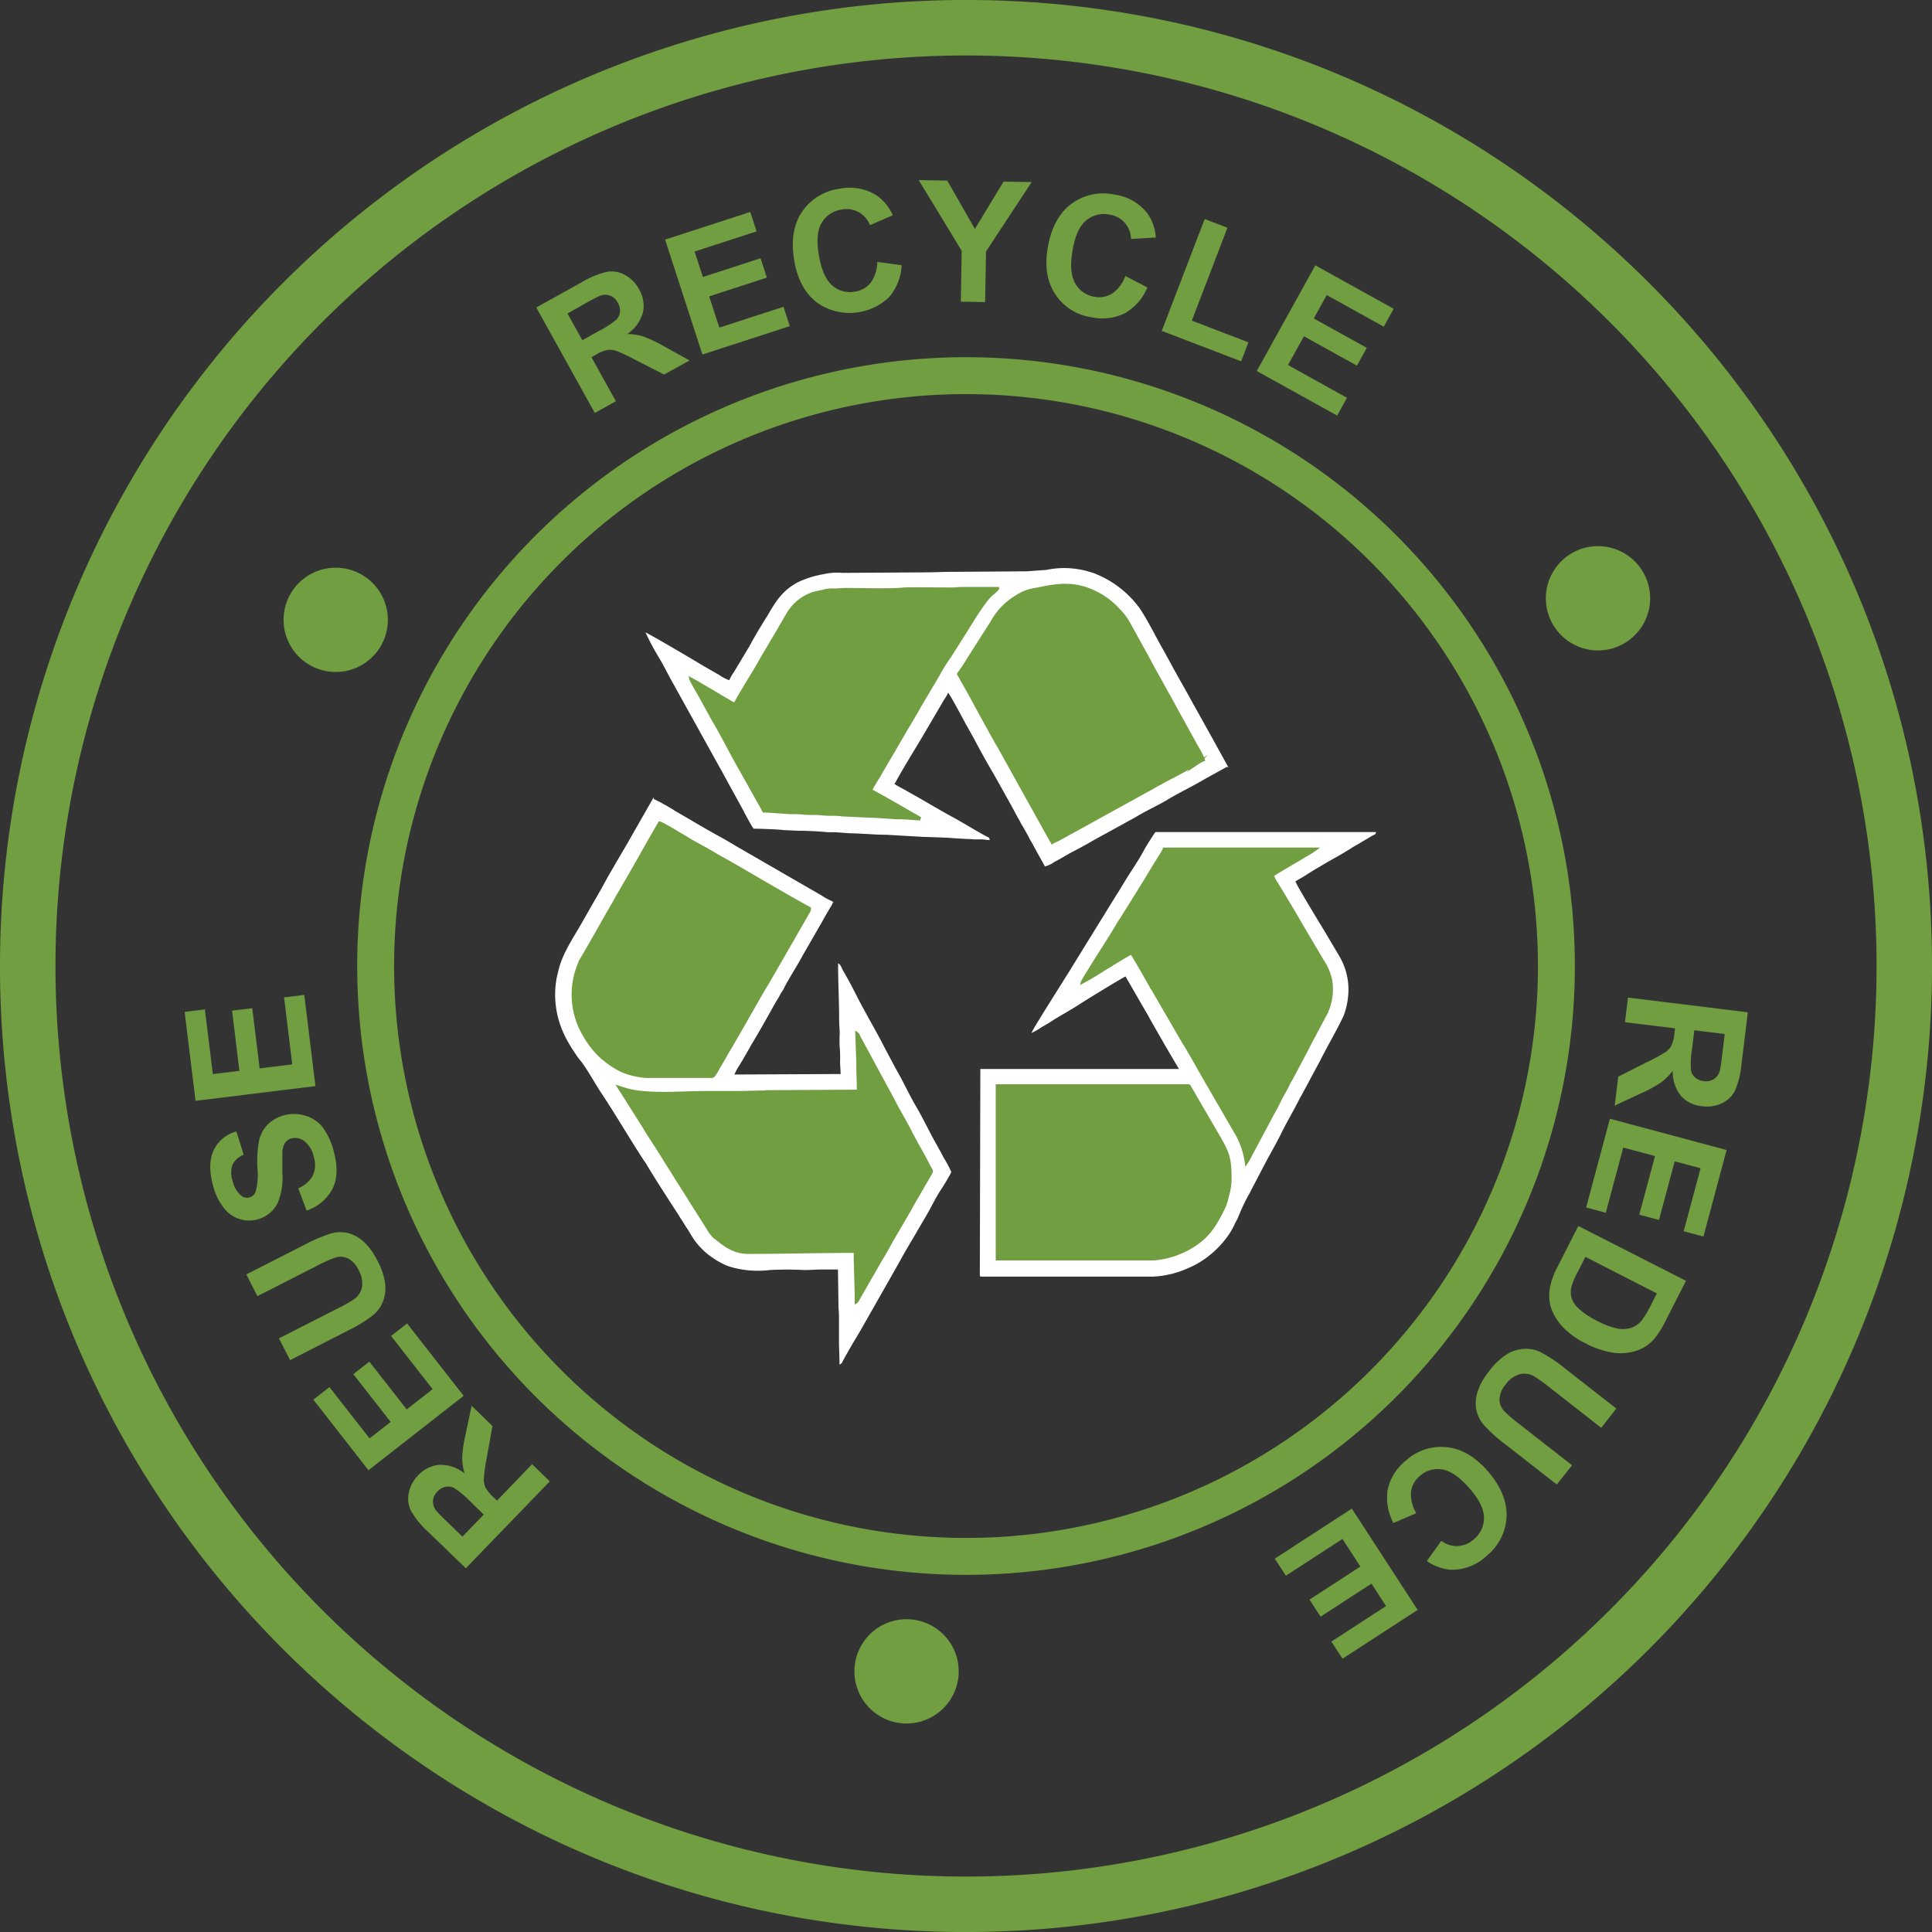 <svg xmlns="http://www.w3.org/2000/svg" id="Ebene_1" data-name="Ebene 1" viewBox="0 0 371.07 371.07"><rect x="0" y="0" width="371.07" height="371.07" fill="#333333" stroke="none"/><defs><style>.cls-1,.cls-3{fill:none;}.cls-1,.cls-3,.cls-5{stroke:#709e40;}.cls-1,.cls-3,.cls-5,.cls-7{stroke-miterlimit:22.93;}.cls-1{stroke-width:7.09px;}.cls-2{fill:#b2cc8c;}.cls-2,.cls-5,.cls-6,.cls-7{fill-rule:evenodd;}.cls-3{stroke-width:5.67px;}.cls-4,.cls-5{fill:#709e40;}.cls-5{stroke-width:0.57px;}.cls-6,.cls-7{fill:#fff;}.cls-7{stroke:#fff;stroke-width:0.22px;}</style></defs><path class="cls-1" d="M185.54,72.15A113.39,113.39,0,1,1,72.15,185.54,113.39,113.39,0,0,1,185.54,72.15Z"></path><path class="cls-2" d="M163.59,235c2.28-.58,1.12.45,1.56-1.49L163.59,235Z"></path><path class="cls-3" d="M185.54,2.83c100.9,0,182.7,81.8,182.7,182.71a182.7,182.7,0,0,1-182.7,182.7c-100.91,0-182.71-81.8-182.71-182.7A182.71,182.71,0,0,1,185.54,2.83Z"></path><path class="cls-1" d="M185.54,7.11A178.43,178.43,0,1,1,7.11,185.54,178.43,178.43,0,0,1,185.54,7.11Z"></path><path class="cls-4" d="M312.7,191.6l23,2.83-1.2,9.79a17.18,17.18,0,0,1-1.28,5.29,5.34,5.34,0,0,1-2.54,2.4,6.66,6.66,0,0,1-3.75.56,6.18,6.18,0,0,1-4.09-2,7.39,7.39,0,0,1-1.57-4.82,11.1,11.1,0,0,1-2.24,2.25,26.41,26.41,0,0,1-4.06,2.19l-4.84,2.26.68-5.56,5.43-2.75a30.21,30.21,0,0,0,3.68-2,3.4,3.4,0,0,0,1.13-1.28,7.67,7.67,0,0,0,.55-2.3l.11-.95-9.61-1.18.57-4.65Zm12.72,6.28-.42,3.45a17.53,17.53,0,0,0-.23,4.21,2.46,2.46,0,0,0,.81,1.42,2.92,2.92,0,0,0,1.67.68,2.72,2.72,0,0,0,1.95-.39,2.81,2.81,0,0,0,1.12-1.63c.1-.38.27-1.51.5-3.39l.44-3.63-5.84-.72Z"></path><polygon class="cls-4" points="309.21 214.87 331.62 220.88 327.17 237.5 323.38 236.48 326.62 224.38 321.65 223.06 318.63 234.31 314.85 233.3 317.87 222.04 311.77 220.41 308.42 232.93 304.64 231.92 309.21 214.87 309.21 214.87"></polygon><path class="cls-4" d="M323.82,246l-3.89,7.63a17.08,17.08,0,0,1-2.4,3.74,7.73,7.73,0,0,1-3.49,2.14,10,10,0,0,1-4.36.27,17,17,0,0,1-5.23-1.81,15.22,15.22,0,0,1-4.07-2.88,10.21,10.21,0,0,1-2.53-4.07,8.25,8.25,0,0,1-.15-3.78,14.11,14.11,0,0,1,1.44-3.91l4-7.86L323.82,246Zm-5.63,2.4-13.69-7-1.59,3.12a12.13,12.13,0,0,0-1.08,2.62,4.22,4.22,0,0,0,0,2.12,4.86,4.86,0,0,0,1.43,2.12,15.57,15.57,0,0,0,3.57,2.35,14.21,14.21,0,0,0,3.9,1.45,5.29,5.29,0,0,0,2.61-.17,4.38,4.38,0,0,0,2-1.43,21.12,21.12,0,0,0,1.95-3.33l.95-1.87Z"></path><path class="cls-4" d="M310.43,270.54l-2.89,3.69-9.9-7.74a27.7,27.7,0,0,0-3.16-2.25,3.75,3.75,0,0,0-2.69-.27,5,5,0,0,0-2.58,1.9,4.81,4.81,0,0,0-1.21,2.87,3.28,3.28,0,0,0,.83,2.2,26.4,26.4,0,0,0,3,2.59l10.11,7.9L299,285.12l-9.6-7.5a31.15,31.15,0,0,1-4.42-3.94,6.47,6.47,0,0,1-1.43-2.9,7,7,0,0,1,.19-3.31,11.75,11.75,0,0,1,2.19-4,12.63,12.63,0,0,1,3.71-3.5,7.14,7.14,0,0,1,3.24-.91,6.38,6.38,0,0,1,2.84.55,27.61,27.61,0,0,1,4.91,3.26l9.76,7.62Z"></path><path class="cls-4" d="M272,290.63l-4.37,1.89a10.18,10.18,0,0,1-1.08-6.53,9.89,9.89,0,0,1,3.44-5.44,10,10,0,0,1,7.81-2.6c2.88.28,5.51,1.81,7.91,4.56q3.8,4.37,3.65,8.76a10.29,10.29,0,0,1-3.84,7.57,9.64,9.64,0,0,1-6.87,2.65,9.26,9.26,0,0,1-4.6-1.67l2.77-3.88a4.9,4.9,0,0,0,3.17,1,5,5,0,0,0,3.08-1.29,5.29,5.29,0,0,0,1.95-4.15q0-2.44-2.73-5.58-2.88-3.31-5.3-3.69a5.12,5.12,0,0,0-4.33,1.29,4.7,4.7,0,0,0-1.65,3,6.88,6.88,0,0,0,1,4.09Z"></path><polygon class="cls-4" points="259.64 289.75 272.28 309.21 257.85 318.58 255.71 315.29 266.21 308.47 263.41 304.16 253.64 310.5 251.51 307.23 261.28 300.88 257.84 295.58 246.97 302.64 244.84 299.36 259.64 289.75 259.64 289.75"></polygon><path class="cls-4" d="M114.25,79.34,103,59.05l8.63-4.78a16.55,16.55,0,0,1,5-2.07,5.23,5.23,0,0,1,3.44.63,6.68,6.68,0,0,1,2.66,2.71,6.18,6.18,0,0,1,.75,4.51,7.45,7.45,0,0,1-3,4.11,10.71,10.71,0,0,1,3.13.48,26.93,26.93,0,0,1,4.16,2l4.67,2.59-4.89,2.71-5.42-2.77a33.8,33.8,0,0,0-3.81-1.79,3.51,3.51,0,0,0-1.7-.15,7.19,7.19,0,0,0-2.19.91l-.83.46,4.69,8.47-4.09,2.27Zm-2.4-14,3-1.68a17.54,17.54,0,0,0,3.55-2.29,2.65,2.65,0,0,0,.68-1.5,3.1,3.1,0,0,0-.44-1.75,2.79,2.79,0,0,0-1.46-1.35,2.83,2.83,0,0,0-2,.06,33.27,33.27,0,0,0-3,1.59L109,60.21l2.85,5.15Z"></path><polygon class="cls-4" points="134.91 68.09 127.74 46.02 144.1 40.71 145.31 44.44 133.41 48.31 135 53.2 146.08 49.6 147.29 53.32 136.21 56.92 138.16 62.92 150.49 58.92 151.69 62.64 134.91 68.09 134.91 68.09"></polygon><path class="cls-4" d="M168.46,50.3l4.72.63a10.17,10.17,0,0,1-2.44,6.16A10.94,10.94,0,0,1,157,58.18q-3.48-2.59-4.43-8-1-5.72,1.39-9.38a10.28,10.28,0,0,1,7.19-4.53,9.66,9.66,0,0,1,7.24,1.28,9,9,0,0,1,3.08,3.8l-4.37,1.89a4.91,4.91,0,0,0-2.19-2.5,4.86,4.86,0,0,0-3.3-.48,5.27,5.27,0,0,0-3.8,2.55c-.84,1.4-1,3.46-.54,6.18.5,2.89,1.39,4.86,2.64,5.9A5.14,5.14,0,0,0,164.25,56a4.74,4.74,0,0,0,3-1.73,6.94,6.94,0,0,0,1.25-4Z"></path><polygon class="cls-4" points="184.54 57.94 184.71 48.18 176.45 34.59 181.94 34.69 187.24 43.97 192.75 34.88 198.15 34.97 189.38 48.29 189.21 58.02 184.54 57.94 184.54 57.94"></polygon><path class="cls-4" d="M216.14,53l4.23,2.21A10.22,10.22,0,0,1,216,60.19a9.82,9.82,0,0,1-6.38.74,10,10,0,0,1-6.94-4.42q-2.38-3.63-1.43-9,1-5.72,4.51-8.34a10.22,10.22,0,0,1,8.3-1.79A9.57,9.57,0,0,1,220.39,41a9.08,9.08,0,0,1,1.6,4.62l-4.76.28a4.8,4.8,0,0,0-4.14-4.68,5.24,5.24,0,0,0-4.44,1.1c-1.27,1-2.14,2.9-2.63,5.62-.5,2.89-.35,5,.47,6.45A5.15,5.15,0,0,0,210.22,57a4.64,4.64,0,0,0,3.37-.61A6.84,6.84,0,0,0,216.14,53Z"></path><polygon class="cls-4" points="223.13 63.55 231.38 42.07 235.75 43.74 228.91 61.58 239.78 65.75 238.38 69.4 223.13 63.55 223.13 63.55"></polygon><polygon class="cls-4" points="241.38 71.26 252.63 50.96 267.68 59.31 265.77 62.74 254.82 56.67 252.33 61.17 262.52 66.81 260.62 70.23 250.44 64.59 247.38 70.11 258.71 76.4 256.82 79.82 241.38 71.26 241.38 71.26"></polygon><path class="cls-4" d="M105.59,284.52,89.47,301.21l-7.09-6.85a17,17,0,0,1-3.46-4.21,5.34,5.34,0,0,1-.4-3.47,6.76,6.76,0,0,1,1.81-3.34,6.23,6.23,0,0,1,4.11-2A7.31,7.31,0,0,1,89.23,283a10.78,10.78,0,0,1-.45-3.15,25.35,25.35,0,0,1,.69-4.56L90.58,270l4,3.89-1.07,6a31.1,31.1,0,0,0-.59,4.17,3.61,3.61,0,0,0,.34,1.67,7.77,7.77,0,0,0,1.52,1.83l.68.66,6.73-7,3.37,3.26Zm-12.68,6.37-2.49-2.41a18,18,0,0,0-3.22-2.71,2.58,2.58,0,0,0-1.63-.21,3,3,0,0,0-1.56.92,2.77,2.77,0,0,0-.85,1.8,2.83,2.83,0,0,0,.63,1.88q.36.45,2.4,2.43l2.63,2.54,4.09-4.24Z"></path><polygon class="cls-4" points="89.05 268.09 70.77 282.38 60.18 268.82 63.27 266.41 70.98 276.27 75.03 273.1 67.86 263.93 70.94 261.52 78.11 270.7 83.09 266.81 75.11 256.59 78.19 254.19 89.05 268.09 89.05 268.09"></polygon><path class="cls-4" d="M55.71,261.23l-2.13-4.18,11.2-5.7a25.45,25.45,0,0,0,3.37-1.92,3.74,3.74,0,0,0,1.39-2.31A5,5,0,0,0,68.9,244a4.71,4.71,0,0,0-2.09-2.31,3.26,3.26,0,0,0-2.33-.18,27.18,27.18,0,0,0-3.61,1.61l-11.43,5.83-2.13-4.18,10.86-5.53a31,31,0,0,1,5.43-2.34,6.58,6.58,0,0,1,3.23-.08,7.13,7.13,0,0,1,2.92,1.58A11.92,11.92,0,0,1,72.41,242a12.71,12.71,0,0,1,1.6,4.85,7.07,7.07,0,0,1-.54,3.32,6.44,6.44,0,0,1-1.7,2.34,27.84,27.84,0,0,1-5,3.08l-11,5.62Z"></path><path class="cls-4" d="M58.89,232.51l-1.61-4.28a5.54,5.54,0,0,0,2.82-2.49,5,5,0,0,0,.16-3.56,5.23,5.23,0,0,0-1.8-3,2.85,2.85,0,0,0-2.47-.53,2,2,0,0,0-1.22.83,3.86,3.86,0,0,0-.54,1.89c0,.58,0,1.87,0,3.88a12.75,12.75,0,0,1-.85,5.7,6,6,0,0,1-4,3.27,5.93,5.93,0,0,1-3.46-.11,6.28,6.28,0,0,1-3-2.19,11.54,11.54,0,0,1-2-4.2c-.76-2.81-.71-5.1.14-6.85a6.78,6.78,0,0,1,4.34-3.56l1.41,4.47a4,4,0,0,0-2.15,1.91,4.76,4.76,0,0,0,0,3.07,5.34,5.34,0,0,0,1.64,2.87,1.7,1.7,0,0,0,1.59.35,1.79,1.79,0,0,0,1.18-1,12.49,12.49,0,0,0,.38-4.56,23,23,0,0,1,.3-5.32,6.5,6.5,0,0,1,1.62-3.08,7.31,7.31,0,0,1,7.22-1.75A6.67,6.67,0,0,1,62,216.54a13.36,13.36,0,0,1,2.12,4.66q1.14,4.26-.22,7.06a8.78,8.78,0,0,1-5,4.25Z"></path><polygon class="cls-4" points="60.59 208.6 37.56 211.43 35.46 194.35 39.35 193.87 40.88 206.3 45.98 205.67 44.57 194.11 48.45 193.64 49.87 205.2 56.13 204.43 54.56 191.56 58.44 191.09 60.59 208.6 60.59 208.6"></polygon><path class="cls-5" d="M174.12,311.28a9.73,9.73,0,1,1-9.73,9.73,9.73,9.73,0,0,1,9.73-9.73Z"></path><path class="cls-5" d="M306.92,105.18a9.73,9.73,0,1,1-9.73,9.73,9.73,9.73,0,0,1,9.73-9.73Z"></path><path class="cls-5" d="M64.48,109.32a9.73,9.73,0,1,1-9.73,9.73,9.73,9.73,0,0,1,9.73-9.73Z"></path><path class="cls-6" d="M236.3,226.41c0-4-.43-5.06-2.35-8.33l-5.33-9.16c-.13-.23-.11-.39-.41-.39H191.53V241.8h30.18a16.89,16.89,0,0,0,7-2.26c3.11-1.83,4.51-3.95,6.09-7.1a10.08,10.08,0,0,0,.95-2.74,11.82,11.82,0,0,0,.51-3.29Zm-28.38-37.77Zm0,0c1.11-.58,3.46-2,4.68-2.81.21-.14.35-.19.58-.32s.36-.25.54-.36c.56-.32,3.27-2,3.6-2.1.37.27,3.15,5.31,3.61,6.07.15.24.21.4.35.66l6.09,10.49c.86,1.3,3.46,6,4.29,7.4l4.29,7.41c.5.85.93,1.62,1.43,2.46a15.55,15.55,0,0,1,2,5.77l.24-.36,5.18-9.71c.65-1.07,1.14-2.31,1.8-3.4l.67-1.22c.1-.19.12-.3.21-.49.28-.53.64-1.09.93-1.67l2.7-5.09c.16-.33.26-.55.43-.87l3.16-5.93a10.62,10.62,0,0,0,.85-6.5,10.74,10.74,0,0,0-1.6-3.6l-4.34-7.35c-1.07-1.92-3.13-5.27-4.36-7.33a5.42,5.42,0,0,1-.87-1.73c.18-.1.33-.16.52-.28s.31-.22.48-.31l4.65-2.75c.21-.12.37-.25.55-.35a15,15,0,0,0,2.09-1.3H223.61c-.08.36-1.67,2.8-1.9,3.19-1.92,3.2-4.42,7.2-6.37,10.31-.18.29-.37.52-.52.79-1.09,1.89-2.78,4.52-4,6.43-.39.63-2.85,4.53-2.94,4.85Zm40.88-19.38c.15.68,4.91,8.44,5.6,9.59.47.78.92,1.57,1.41,2.38l1.41,2.38a12.62,12.62,0,0,1,1.77,6.73,15,15,0,0,1-.93,4.77c-1.37,2.88-3,5.61-4.43,8.46l-1.54,2.86c-.66,1.26-1.3,2.42-2,3.73-.19.37-.32.52-.5.9-1.13,2.25-2.42,4.4-3.53,6.66-.94,1.9-2,3.71-3,5.59L240.61,228l-.51,1c-.17.34-.33.57-.5.9-.79,1.52-1.17,2.35-1.84,4-.17.42-.33.58-.52,1a16,16,0,0,1-1,1.88,18.53,18.53,0,0,1-5.83,5.66,15.67,15.67,0,0,1-1.92,1c-.4.17-.6.27-1,.42a17.85,17.85,0,0,1-6,1.33h-33c-.23,0-.3-.07-.3-.3l.1-39.57h38.17c-.66-1-4.92-8.38-5.76-9.93-.23-.41-.42-.75-.65-1.14s-.39-.68-.63-1.08l-3.25-5.64c-1.42.76-8.26,4.95-9,5.46-1.83,1.2-3.77,2.19-5.59,3.4l-1.69,1a10.76,10.76,0,0,1-1.77,1c.15-.66,6.64-10.78,7.75-12.64l8.58-13.9c.13-.22.24-.35.35-.55l1.14-1.86c1.19-2,2.59-3.92,3.7-6,.59-1.1,1.57-2.6,2.26-3.63h42.37c0,.5-.32.48-.76.73l-2.95,1.75c-.35.21-.59.32-.94.56-1,.63-2,1.23-3,1.79-1.38.76-4.73,2.72-5.83,3.46-.62.42-1.37.78-2,1.2Z"></path><path class="cls-7" d="M164.85,209.63l-17.59.1c-2.08,0-3.88.1-5.89.1h-5.9c-4.55,0-11.46.65-15.45-.64l-1.14-.36,4.76,7.53c1.29,2.16,2.85,4.41,4.1,6.5l2.08,3.31c.9,1.48,1.81,2.8,2.7,4.29l3.41,5.39a7.22,7.22,0,0,0,1.33,1.76s0,0,.05,0c1.61,1.32,3.51,2.94,6.36,2.94,7,0,13.72-.2,20.58-.2,0,3.2.2,6.49.2,9.69.27-.19.3-.41.48-.72l4.12-7.17c.3-.52.62-1,.93-1.57s.59-1,.9-1.6c1.38-2.51,3.25-5.47,4.6-8l3.23-5.57c.4-.65.13-.55-.4-1.62-.95-1.93-2.43-4.35-3.5-6.5-.85-1.71-2.3-4.08-3.13-5.76l-6.63-12.25c-.16-.32-.22-.6-.5-.8l.2,5.49c0,2,.1,3.68.1,5.6Zm-9.39-35.17c-.31-.09-11.65-6.62-12.51-7.18l-1.85-1.05c-1.2-.72-2.36-1.33-3.55-2-1.57-1-4.07-2.26-5.4-3.09-.61-.39-1.18-.7-1.82-1.08-.38-.23-3.3-2-3.65-2l-2.23,3.86c-1.6,2.9-4,7.07-5.6,9.8-.41.68-.71,1.29-1.12,2-2,3.38-4.08,7.26-6.13,10.66a9.28,9.28,0,0,0-.48,1.11,15.18,15.18,0,0,0,1.07,13.27,17,17,0,0,0,3.18,4.11,19,19,0,0,0,3.12,2.28c.34.19.83.44,1.19.6a14.6,14.6,0,0,0,4.5,1h12.59c.38,0,1-1.35,1.29-1.81l1.18-2c.39-.75.75-1.31,1.16-2s.77-1.36,1.16-2c1.81-3.13,3.95-7,5.76-10,.43-.7.75-1.32,1.17-2l6.86-11.93c.07-.15.08-.22.11-.29Zm4.4-1.2a3.66,3.66,0,0,1-.54,1.06l-1.16,2c-.1.19-.16.33-.28.52L154,183.58c-1.13,2.13-2.51,4.14-3.59,6.3-.22.42-.39.59-.61,1s-.34.64-.56,1-.39.63-.6,1c-1.36,2.44-2.74,4.92-4.18,7.31a11.41,11.41,0,0,0-.58,1l-1.2,2.1c-.21.41-.41.63-.64,1.07a12.37,12.37,0,0,0-1.16,2.13l20.68-.1c0-1-.1-1.65-.1-2.6a20,20,0,0,0-.07-2.62,23.85,23.85,0,0,1,0-2.68c0-.87-.11-1.6-.11-2.59,0-3.63-.2-7.12-.2-10.69.34.24.49.82.71,1.19.94,1.62,1.81,3.26,2.66,4.94,1.71,3.37,3.68,6.61,5.39,10l2,3.76c1.4,2.4,2.61,5.06,4,7.45,1.27,2.13,2.86,5.48,4.06,7.53.22.39.43.82.67,1.22s.4.81.66,1.24a21.5,21.5,0,0,1,1.36,2.54c0,.23-1.64,2.9-2,3.42-.72,1.09-1.34,2.28-1.95,3.44s-1.94,3.36-2.67,4.63c-1.08,1.87-2.26,3.78-3.29,5.7L165.45,255c-1.21,2.1-2.53,4.19-3.66,6.34-.2.37-.1.34-.44.56,0-1.61-.1-2.87-.1-4.5v-4.59c0-.87-.1-1.33-.1-2.2l-.1-6.89h-3.29c-1.23,0-2.08.1-3.3.1a60.87,60.87,0,0,0-6.64,0,18.71,18.71,0,0,1-7.58-.63,8.51,8.51,0,0,1-1.21-.49,15.39,15.39,0,0,1-2.14-1.25A12.24,12.24,0,0,1,135.1,240a15.26,15.26,0,0,1-1.59-1.81c-.57-.79-1-1.69-1.59-2.5-.14-.21-.22-.37-.35-.56-.22-.34-.39-.68-.64-1l-.62-1-.65-1c-1.75-2.72-3.53-5.45-5.19-8.21-.19-.33-.41-.69-.65-1-2.89-4.41-5.53-9-8.43-13.34-1-1.53-3-5.07-3.93-6.07a10.24,10.24,0,0,1-.73-1c-.26-.36-.43-.66-.66-1s-.38-.61-.62-1a21.59,21.59,0,0,1-1.16-2.24A17.6,17.6,0,0,1,107,188c.09-.54.21-.88.32-1.39.65-3,2.44-5.76,4-8.39l4.47-7.82c1.23-2.32,3.13-5.5,4.52-7.87l5.14-9a38.94,38.94,0,0,1,4.3,2.4c2.81,1.61,5.7,3.37,8.56,4.93.37.21.72.39,1.09.61l1.07.62c.39.22.69.43,1.07.64l16.09,9.29a14.43,14.43,0,0,0,2.2,1.2Z"></path><path class="cls-7" d="M202,161.87a11.14,11.14,0,0,0,1.84-1l16.31-9c.66-.33,1.17-.64,1.8-1,2.22-1.24,6.19-3.25,8.15-4.44a5.14,5.14,0,0,1,1-.52,12.62,12.62,0,0,0-1.24-2.46l-2.7-4.89c-1-1.76-2-3.71-3-5.44l-3.07-5.53c-.13-.23-.18-.37-.3-.6l-3-5.45c-1.12-1.93-1.43-2.89-3.07-4.53a14.26,14.26,0,0,0-4.35-3.24c-3.52-1.76-6.54-1.62-10.2-.87-2.07.42-3.09.41-5.2,1.8a12.72,12.72,0,0,0-4.5,4.79l-.9,1.4c-.17.27-.24.41-.43.67l-3.18,5c-.31.51-.55.91-.89,1.41l-1,1.44,1.69,3c.11.18.16.32.28.52s.16.25.29.5c.9,1.67,4.62,8.52,5.59,10.11l9.57,17.21c.21.37.39.68.57,1Zm-10.4-48.76h-6.69c-.87,0-1.44.1-2.2.1-1.41,0-8.28-.08-9.08,0-2.39.27-8.13.09-11.21.09-.88,0-1.39.1-2.19.1a6,6,0,0,0-2.08.22c-.58.14-1.22.25-1.88.42a9,9,0,0,0-5,4.06L150,120.18c-.17.27-.26.48-.43.77l-1.27,2.13c-.16.27-.29.47-.44.75-.55,1-1.12,1.84-1.67,2.84-1.49,2.69-3.75,6.13-5.06,8.62-1.23-.65-3-1.72-4.24-2.46L133.77,131l-1.1-.6c.08.35,1.46,2.67,1.73,3.17l2.59,4.71c1.58,2.6,3.64,6.73,5.26,9.53l4,7.12.45.85c1.35,0,4.3.31,5.6.3a15.9,15.9,0,0,1,1.91.09c1.19.13,2.57,0,3.74.15s2.63,0,3.8.2l5.64.26c1.35,0,4.31.31,5.6.3s2.56.2,3.79.2a6.33,6.33,0,0,0-1.1-.69c-2.52-1.46-6.09-3.53-8.49-4.8.21-.4.47-.84.69-1.21s.46-.82.75-1.25.48-.84.74-1.26.47-.82.74-1.26l2.92-5c1.17-2,2.53-4.2,3.62-6.17l2.23-3.77c.13-.24.18-.31.34-.56l1.1-1.89a30.55,30.55,0,0,1,2.09-3.32l2.53-4c1.3-2,4.09-6.87,5.69-8.1.15-.11,1-.86,1-1Zm44,34.07-4.31,2.38c-1.95,1.18-5,2.66-7,3.87s-4.11,2.13-6.07,3.32c-.71.43-1.4.75-2.12,1.18l-3.29,1.8c-.43.24-.66.38-1.1.6l-2.19,1.22c-1.75,1.06-3.65,1.92-5.42,3l-1.09.61-.53.27a5.49,5.49,0,0,1-1.73.86c-.75-1.41-1.57-2.78-2.3-4.19-.18-.36-.42-.68-.58-1-.42-.87-.94-1.74-1.42-2.58a4.11,4.11,0,0,1-.33-.57c-.38-.75-.76-1.32-1.13-2.06-.58-1.13-4.21-7.6-4.69-8.4-1.63-2.74-3.05-5.61-4.64-8.36-.56-1-3.17-6-3.6-6.29a5.43,5.43,0,0,1-.58,1.12c-.13.22-.22.31-.35.55l-4.25,7.24c-1.49,2.5-3.81,6.22-5.21,8.88.69.46,1.56.88,2.29,1.3l2.3,1.3c2.28,1.31,4.55,2.66,6.87,3.92,2.12,1.16,4.16,2.46,6.3,3.6.38.2.42.08.53.47-.62,0-.78-.09-1.3-.11s-1,0-1.49,0a14,14,0,0,0-1.42-.08l-2.73-.16c-.67-.1-4.73-.21-5.66-.24l-7.09-.41c-2.32,0-4.74-.26-7.1-.29l-2.7-.2c-.48,0-1,0-1.48,0-1.45-.16-4.2-.29-5.61-.28l-2.87-.13c-1.05-.14-4.66-.27-5.72-.27-.6-.89-1.11-1.93-1.64-2.87-.12-.22-.17-.36-.3-.6L139,148.57c-.11-.2-.19-.39-.31-.59s-.19-.3-.33-.57l-9.05-16.32c-.88-1.54-1.64-3.14-2.54-4.65a48,48,0,0,1-2.56-4.74c2.13,1.13,8.4,4.82,10.81,6.28l3,1.72a8.49,8.49,0,0,0,2.11,1.09,7.56,7.56,0,0,1,.93-1.66c1-1.68,2-3.31,3-5,1-1.88,2.28-4,3.41-5.78.2-.3.32-.56.51-.88,1.48-2.46,2.61-4,5.14-5.46a18.76,18.76,0,0,1,5-1.61,12,12,0,0,1,3.74-.26l15.79-.1c1.77,0,3.35-.1,5.2-.1l14.39-.1,3.73-.27a16.72,16.72,0,0,1,7.64.19c.49.14,1.11.3,1.61.49.28.11.42.2.77.33a19.48,19.48,0,0,1,7.76,6.24c1.69,2.5,3.15,5.59,4.67,8.21l1.13,2.06c1.49,2.79,3.11,5.52,4.6,8.3.16.29.24.38.4.7l3.43,6.16c.16.3.22.42.39.71l2.34,4.25Z"></path><path class="cls-5" d="M155.46,174.46c-.31-.09-11.65-6.62-12.51-7.18l-1.85-1.05c-1.2-.72-2.36-1.33-3.55-2-1.57-1-4.07-2.26-5.4-3.09-.61-.39-1.18-.7-1.82-1.08-.38-.23-3.3-2-3.65-2l-2.23,3.86c-1.6,2.9-4,7.07-5.6,9.8-.41.68-.71,1.29-1.12,2-2,3.38-4.08,7.26-6.13,10.66a9.28,9.28,0,0,0-.48,1.11,15.18,15.18,0,0,0,1.07,13.27,17,17,0,0,0,3.18,4.11,19,19,0,0,0,3.12,2.28c.34.19.83.44,1.19.6a14.6,14.6,0,0,0,4.5,1h12.59c.38,0,1-1.35,1.29-1.81l1.18-2c.39-.75.75-1.31,1.16-2s.77-1.36,1.16-2c1.81-3.13,3.95-7,5.76-10,.43-.7.75-1.32,1.17-2l6.86-11.93c.07-.15.08-.22.11-.29Z"></path><path class="cls-5" d="M147.26,209.73c-2.08,0-3.88.1-5.89.1h-5.9c-4.55,0-11.46.65-15.45-.64l-1.14-.36,4.76,7.53c1.29,2.16,2.85,4.41,4.1,6.5l2.08,3.31c.9,1.48,1.81,2.8,2.7,4.29l3.41,5.39a7.22,7.22,0,0,0,1.33,1.76l.05,0c1.61,1.32,3.51,2.94,6.36,2.94,7,0,13.72-.2,20.58-.2,0,3.2.2,6.49.2,9.69.27-.19.3-.41.48-.72l4.12-7.17c.3-.52.62-1,.93-1.57s.59-1,.9-1.6c1.38-2.51,3.25-5.47,4.6-8l3.23-5.57c.41-.65.13-.55-.4-1.62-.95-1.93-2.43-4.35-3.5-6.5-.85-1.71-2.31-4.08-3.13-5.76l-6.63-12.25c-.16-.32-.22-.6-.5-.8l.2,5.49c0,2,.1,3.68.1,5.6l-17.59.1Z"></path><path class="cls-5" d="M191.53,208.53V241.8h30.18a16.89,16.89,0,0,0,7-2.26c3.11-1.83,4.51-3.95,6.09-7.1a10.08,10.08,0,0,0,.95-2.74,11.82,11.82,0,0,0,.51-3.29c0-4-.43-5.06-2.35-8.33l-5.33-9.16c-.13-.23-.11-.39-.41-.39Z"></path><path class="cls-5" d="M221.28,189.78l6.09,10.49c.86,1.3,3.46,6,4.29,7.4l4.29,7.41c.5.85.93,1.62,1.43,2.46a15.55,15.55,0,0,1,2,5.77l.24-.36,5.18-9.71c.65-1.07,1.14-2.31,1.8-3.4l.67-1.22c.1-.19.12-.3.21-.49.28-.53.64-1.09.93-1.67l2.7-5.09.43-.87,3.16-5.93a10.62,10.62,0,0,0,.85-6.5,10.74,10.74,0,0,0-1.6-3.6l-4.34-7.35c-1.07-1.92-3.13-5.27-4.36-7.33a5.42,5.42,0,0,1-.87-1.73c.18-.1.33-.16.52-.28s.31-.22.48-.31l4.65-2.75c.21-.12.37-.25.55-.35a15,15,0,0,0,2.09-1.3H223.61c-.08.36-1.67,2.8-1.9,3.19-1.92,3.2-4.42,7.2-6.37,10.31-.18.29-.37.52-.52.79-1.09,1.89-2.78,4.52-4,6.43-.39.63-2.85,4.53-2.94,4.85,1.11-.58,3.46-2,4.68-2.81.21-.14.35-.19.58-.32s.36-.25.54-.36c.56-.32,3.27-2,3.6-2.1.37.27,3.15,5.31,3.61,6.07.15.24.21.4.35.66Z"></path><path class="cls-5" d="M203.87,160.91l16.31-9c.66-.33,1.17-.64,1.8-1,2.22-1.24,6.19-3.25,8.15-4.44a5.14,5.14,0,0,1,1-.52,12.62,12.62,0,0,0-1.24-2.46l-2.7-4.89c-1-1.76-2-3.71-3-5.44l-3.07-5.53c-.13-.23-.18-.37-.3-.6l-3-5.45c-1.12-1.93-1.43-2.89-3.07-4.53a14.26,14.26,0,0,0-4.35-3.24c-3.52-1.76-6.54-1.62-10.2-.87-2.07.42-3.09.41-5.2,1.8a12.72,12.72,0,0,0-4.5,4.79l-.9,1.4c-.17.27-.24.41-.43.67l-3.18,5c-.31.51-.55.91-.89,1.41l-1,1.44,1.69,3c.11.18.16.32.28.52s.16.25.29.5c.9,1.67,4.62,8.52,5.59,10.11l9.57,17.21.57,1a11.14,11.14,0,0,0,1.84-1Z"></path><path class="cls-5" d="M173,141.83c1.17-2,2.53-4.2,3.62-6.17l2.23-3.77c.13-.24.18-.31.34-.56l1.1-1.89a30.55,30.55,0,0,1,2.09-3.32l2.53-4c1.3-2,4.09-6.87,5.69-8.1.15-.11,1-.86,1-1h-6.69c-.87,0-1.44.1-2.2.1-1.41,0-8.28-.08-9.08,0-2.39.27-8.13.09-11.21.09-.88,0-1.39.1-2.19.1a6,6,0,0,0-2.08.22c-.58.14-1.22.25-1.88.42a9,9,0,0,0-5,4.06L150,120.18c-.17.27-.26.48-.43.77l-1.27,2.13c-.16.27-.29.47-.44.75-.55,1-1.12,1.84-1.67,2.84-1.49,2.69-3.75,6.13-5.06,8.62-1.23-.65-3-1.72-4.24-2.46L133.77,131l-1.1-.6c.08.35,1.46,2.67,1.73,3.17l2.59,4.71c1.58,2.6,3.64,6.73,5.26,9.53l4,7.12.45.85c1.35,0,4.3.31,5.6.3a15.9,15.9,0,0,1,1.91.09c1.19.13,2.57,0,3.74.15s2.63,0,3.8.2l5.64.26c1.35,0,4.31.31,5.6.3s2.56.2,3.79.2a6.33,6.33,0,0,0-1.1-.69c-2.52-1.46-6.09-3.53-8.49-4.8.21-.4.47-.84.69-1.21s.46-.82.75-1.25.48-.83.74-1.26.47-.82.74-1.26l2.92-5Z"></path></svg>